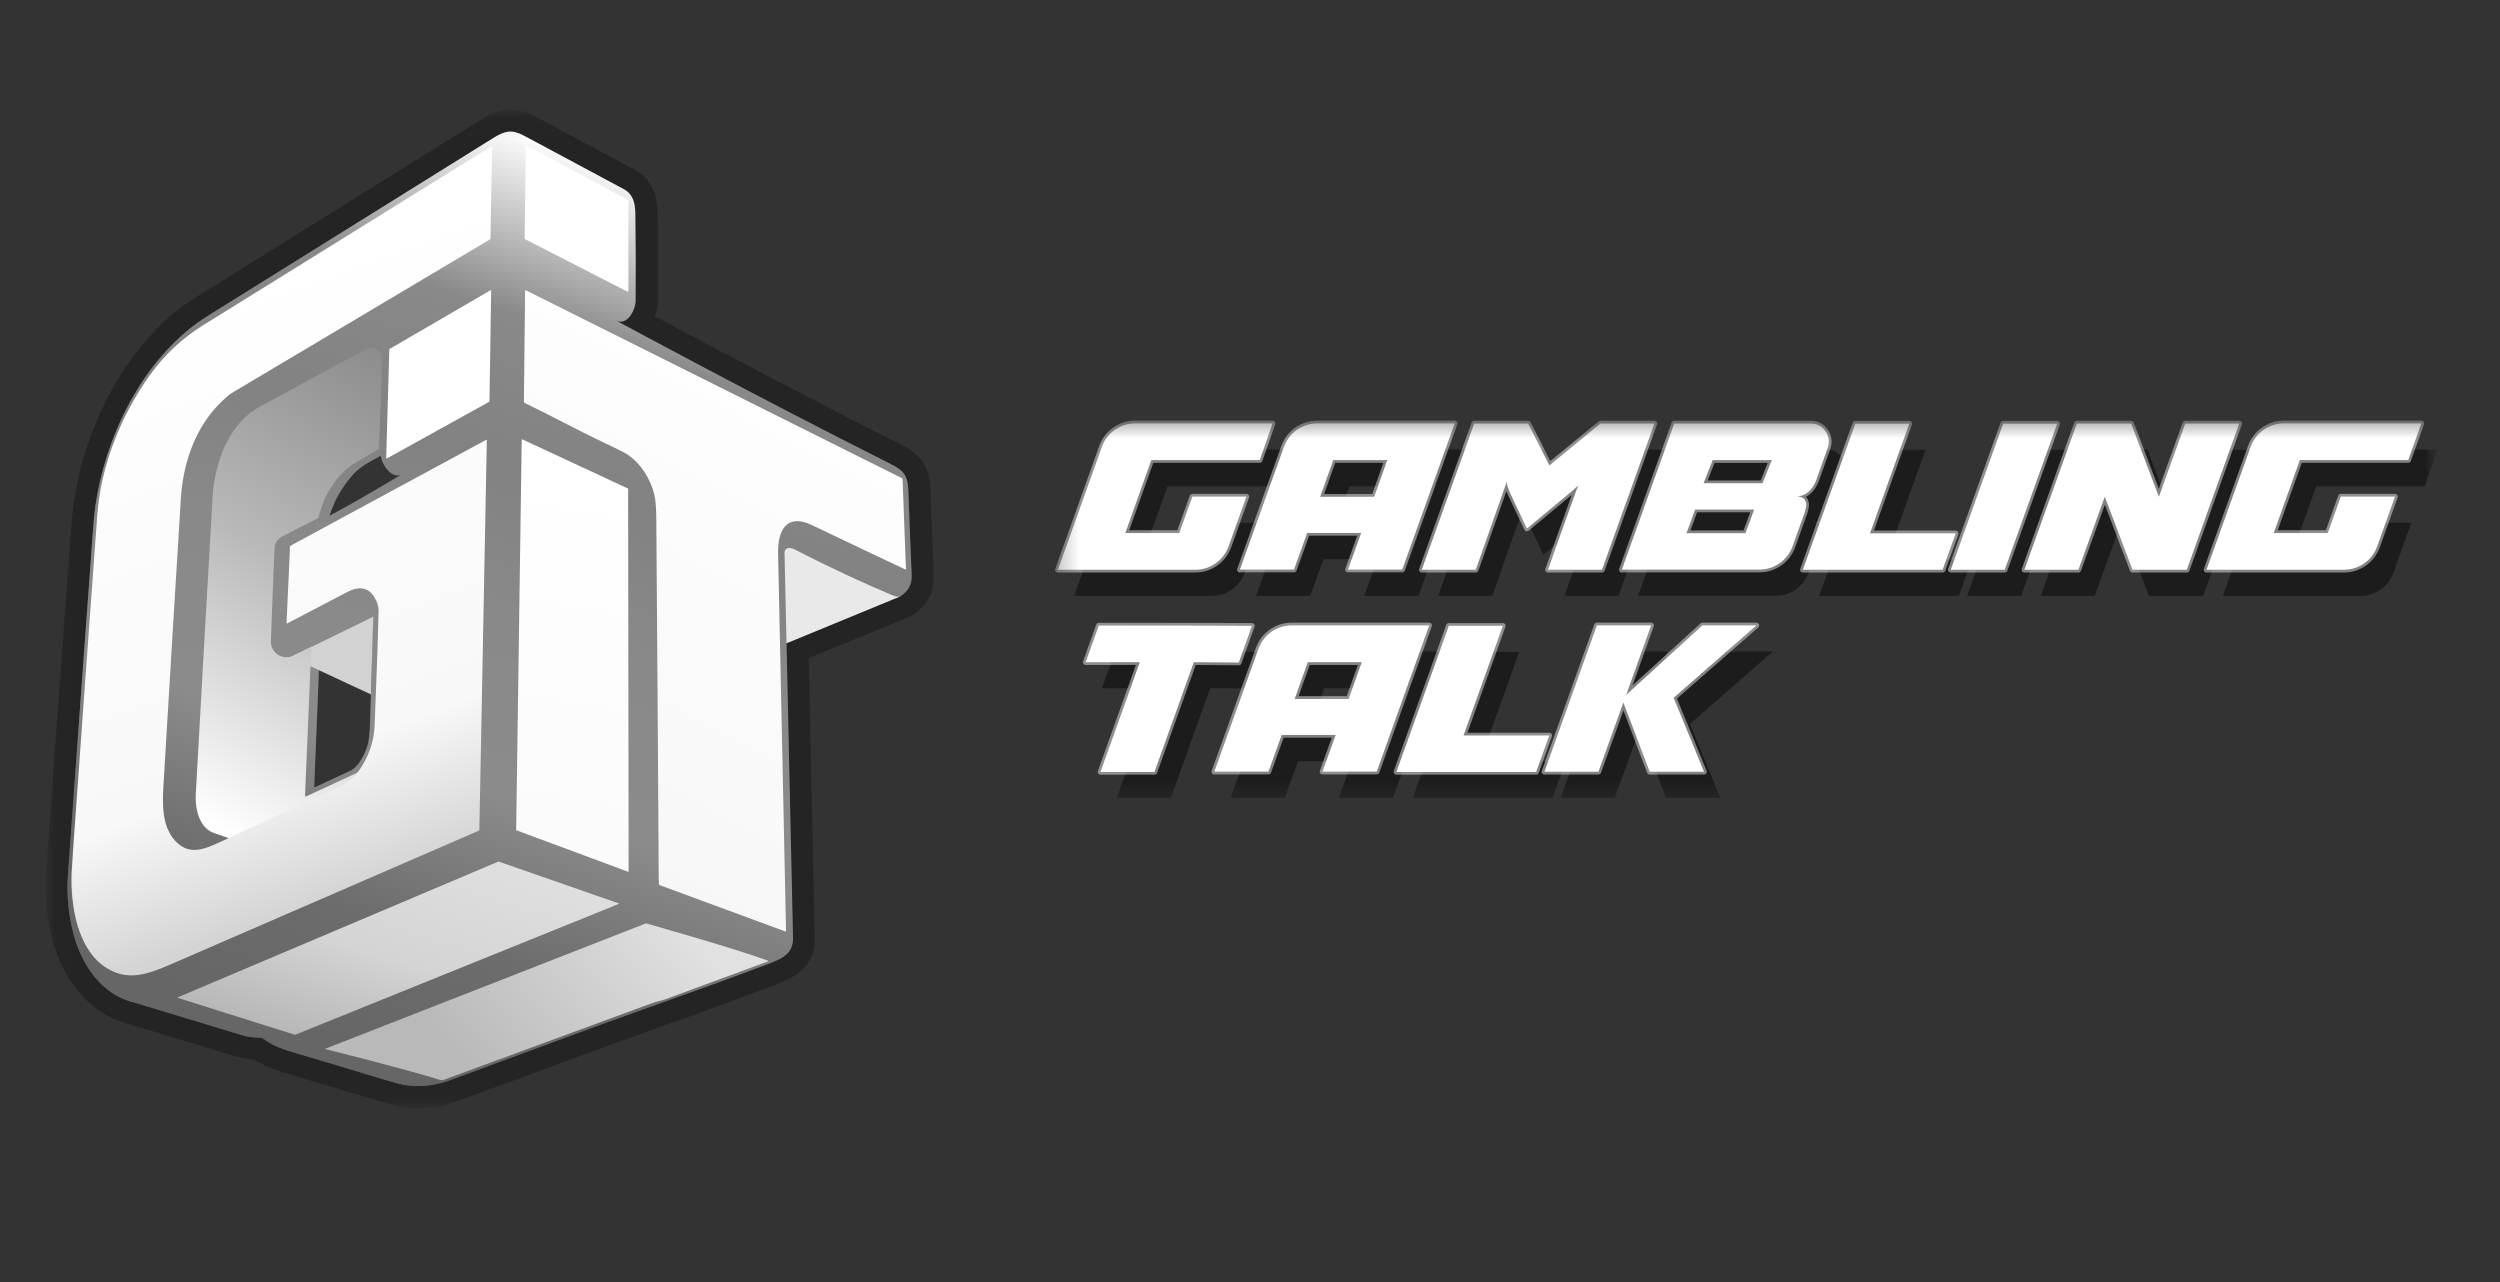 <svg width="117" height="60" viewBox="0 0 117 60" fill="none" xmlns="http://www.w3.org/2000/svg">
<rect x="0" y="0" width="117" height="60" fill="#333333" stroke="none"/>
<mask id="mask0_2363_587" style="mask-type:luminance" maskUnits="userSpaceOnUse" x="2" y="5" width="113" height="47">
<path d="M114.077 5H2V52H114.077V5Z" fill="white"/>
</mask>
<g mask="url(#mask0_2363_587)">
<mask id="mask1_2363_587" style="mask-type:luminance" maskUnits="userSpaceOnUse" x="49" y="19" width="66" height="19">
<path d="M114.077 19.462H49.258V37.538H114.077V19.462Z" fill="white"/>
</mask>
<g mask="url(#mask1_2363_587)">
<path d="M60.322 21.038H53.908C53.542 21.038 53.222 21.139 52.935 21.342C52.648 21.545 52.441 21.822 52.321 22.167L50.268 27.888H56.682C57.049 27.888 57.369 27.787 57.656 27.584C57.942 27.381 58.149 27.104 58.269 26.759L59.089 24.466H56.562L55.949 26.171H53.422L54.642 22.756H59.716L60.322 21.038Z" fill="black" fill-opacity="0.45"/>
<path d="M58.783 27.888L60.837 22.167C60.963 21.822 61.163 21.545 61.45 21.342C61.737 21.139 62.063 21.038 62.423 21.038H68.838L66.384 27.888H63.844L64.464 26.171H61.937L61.316 27.888H58.783ZM63.157 22.756L62.544 24.473H65.07L65.684 22.756H63.157Z" fill="black" fill-opacity="0.45"/>
<path d="M67.304 27.888L69.757 21.044H72.285L73.278 23.006L75.665 21.044H78.192L75.745 27.888H73.218C73.565 26.901 74.038 25.575 74.638 23.918C74.605 23.966 74.565 24.006 74.518 24.047C74.471 24.087 74.425 24.128 74.378 24.175C74.325 24.223 74.285 24.25 74.258 24.277L72.231 25.961L71.478 24.365C71.471 24.345 71.451 24.29 71.411 24.209C71.378 24.128 71.344 24.054 71.325 23.979C71.304 23.912 71.291 23.837 71.291 23.763L69.838 27.888H67.304Z" fill="black" fill-opacity="0.45"/>
<path d="M76.658 27.888L79.112 21.044H85.506C85.799 21.044 86.026 21.166 86.192 21.41C86.36 21.653 86.393 21.917 86.293 22.194L85.739 23.743C85.546 24.196 85.246 24.432 84.859 24.459H84.906C84.926 24.466 84.945 24.473 84.966 24.473C84.986 24.48 85.005 24.48 85.039 24.486C85.066 24.493 85.093 24.507 85.119 24.52C85.146 24.534 85.173 24.554 85.192 24.581C85.219 24.608 85.239 24.635 85.253 24.669C85.266 24.703 85.279 24.744 85.286 24.791C85.293 24.838 85.293 24.899 85.279 24.96C85.266 25.027 85.253 25.095 85.233 25.17L84.666 26.752C84.546 27.097 84.339 27.374 84.052 27.577C83.766 27.78 83.446 27.881 83.085 27.881H76.658V27.888ZM80.912 22.755L80.485 23.837H83.246L83.679 22.755H80.912ZM82.853 25.068H80.092L79.685 26.177H82.445L82.853 25.068Z" fill="black" fill-opacity="0.45"/>
<path d="M87.586 21.051L85.133 27.888H91.674L92.287 26.184H88.273L90.114 21.051H87.586Z" fill="black" fill-opacity="0.45"/>
<path d="M92.061 27.888L94.514 21.051H97.041L94.588 27.888H92.061Z" fill="black" fill-opacity="0.45"/>
<path d="M95.508 27.888L97.961 21.044H100.502L101.802 24.473L103.035 21.044H105.562L103.109 27.888H100.569L99.268 24.473L98.034 27.888H95.508Z" fill="black" fill-opacity="0.45"/>
<path d="M114.076 21.038H107.669C107.302 21.038 106.982 21.139 106.695 21.342C106.409 21.545 106.202 21.822 106.082 22.167L104.029 27.888H110.443C110.81 27.888 111.129 27.787 111.416 27.584C111.703 27.381 111.909 27.104 112.03 26.759L112.85 24.466H110.322L109.709 26.171H107.183L108.402 22.756H113.476L114.076 21.038Z" fill="black" fill-opacity="0.45"/>
<path d="M56.636 32.209L54.796 37.342H52.262L54.102 32.209H51.575L52.189 30.492C55.376 30.492 57.763 30.498 59.356 30.505L58.743 32.223L56.636 32.209Z" fill="black" fill-opacity="0.45"/>
<path d="M57.596 37.342L59.649 31.621C59.776 31.276 59.976 30.999 60.263 30.796C60.549 30.593 60.876 30.492 61.236 30.492H67.65L65.197 37.342H62.656L63.276 35.625H60.749L60.129 37.342H57.596ZM61.97 32.209L61.356 33.927H63.883L64.496 32.209H61.97Z" fill="black" fill-opacity="0.45"/>
<path d="M68.57 30.512L66.117 37.349H72.657L73.271 35.645H69.257L71.097 30.512H68.57Z" fill="black" fill-opacity="0.45"/>
<path d="M75.572 37.342L76.739 34.103L77.972 37.342H80.512L79.092 33.88L82.966 30.492H80.439L76.872 33.745L78.039 30.492H75.498L73.044 37.336H75.572V37.342Z" fill="black" fill-opacity="0.45"/>
<path d="M59.557 19.814H53.143C52.776 19.814 52.456 19.915 52.17 20.118C51.883 20.321 51.676 20.598 51.556 20.943L49.51 26.664H55.924C56.29 26.664 56.61 26.563 56.897 26.36C57.184 26.157 57.391 25.88 57.511 25.535L58.331 23.242H55.804L55.19 24.947H52.663L53.883 21.531H58.957L59.557 19.814Z" fill="white" stroke="white" stroke-opacity="0.45" stroke-width="0.259" stroke-miterlimit="2" stroke-linejoin="round"/>
<path d="M58.024 26.664L60.078 20.943C60.205 20.598 60.405 20.321 60.691 20.118C60.978 19.915 61.305 19.814 61.665 19.814H68.079L65.625 26.657H63.085L63.705 24.94H61.178L60.558 26.657H58.024V26.664ZM62.398 21.531L61.785 23.249H64.312L64.925 21.531H62.398Z" fill="white" stroke="white" stroke-opacity="0.45" stroke-width="0.259" stroke-miterlimit="2" stroke-linejoin="round"/>
<path d="M66.538 26.665L68.992 19.821H71.519L72.512 21.782L74.899 19.821H77.426L74.973 26.665H72.446C72.792 25.677 73.266 24.352 73.866 22.695C73.832 22.742 73.792 22.783 73.746 22.823C73.699 22.864 73.652 22.904 73.606 22.952C73.552 22.999 73.513 23.026 73.486 23.053L71.459 24.737L70.705 23.141C70.699 23.121 70.679 23.067 70.639 22.986C70.606 22.904 70.572 22.83 70.552 22.756C70.532 22.688 70.519 22.614 70.519 22.539L69.065 26.665H66.538Z" fill="white" stroke="white" stroke-opacity="0.45" stroke-width="0.259" stroke-miterlimit="2" stroke-linejoin="round"/>
<path d="M75.899 26.665L78.353 19.821H84.747C85.04 19.821 85.268 19.942 85.434 20.186C85.601 20.429 85.634 20.693 85.534 20.97L84.981 22.519C84.787 22.972 84.487 23.209 84.1 23.236H84.147C84.167 23.242 84.187 23.249 84.207 23.249C84.227 23.256 84.247 23.256 84.281 23.263C84.307 23.27 84.334 23.283 84.361 23.297C84.387 23.31 84.414 23.331 84.434 23.358C84.461 23.385 84.481 23.412 84.494 23.445C84.507 23.479 84.52 23.52 84.528 23.567C84.534 23.614 84.534 23.675 84.52 23.736C84.507 23.804 84.494 23.872 84.474 23.946L83.907 25.528C83.787 25.873 83.58 26.151 83.294 26.353C83.007 26.556 82.687 26.658 82.327 26.658H75.899V26.665ZM80.153 21.532L79.727 22.614H82.487L82.92 21.532H80.153ZM82.094 23.845H79.333L78.927 24.953H81.687L82.094 23.845Z" fill="white" stroke="white" stroke-opacity="0.45" stroke-width="0.259" stroke-miterlimit="2" stroke-linejoin="round"/>
<path d="M86.827 19.827L84.374 26.664H90.915L91.528 24.96H87.515L89.355 19.827H86.827Z" fill="white" stroke="white" stroke-opacity="0.45" stroke-width="0.259" stroke-miterlimit="2" stroke-linejoin="round"/>
<path d="M91.295 26.664L93.749 19.827H96.276L93.822 26.664H91.295Z" fill="white" stroke="white" stroke-opacity="0.45" stroke-width="0.259" stroke-miterlimit="2" stroke-linejoin="round"/>
<path d="M94.742 26.665L97.196 19.821H99.737L101.036 23.249L102.27 19.821H104.796L102.343 26.665H99.803L98.503 23.249L97.269 26.665H94.742Z" fill="white" stroke="white" stroke-opacity="0.45" stroke-width="0.259" stroke-miterlimit="2" stroke-linejoin="round"/>
<path d="M113.319 19.814H106.905C106.537 19.814 106.218 19.915 105.931 20.118C105.644 20.321 105.438 20.598 105.318 20.943L103.264 26.664H109.678C110.045 26.664 110.365 26.563 110.652 26.36C110.939 26.157 111.145 25.88 111.265 25.535L112.085 23.242H109.551L108.938 24.947H106.411L107.632 21.531H112.706L113.319 19.814Z" fill="white" stroke="white" stroke-opacity="0.45" stroke-width="0.259" stroke-miterlimit="2" stroke-linejoin="round"/>
<path d="M55.87 30.992L54.03 36.125H51.503L53.343 30.992H50.81L51.423 29.275C54.61 29.275 56.997 29.282 58.591 29.288L57.977 31.006L55.87 30.992Z" fill="white" stroke="white" stroke-opacity="0.45" stroke-width="0.259" stroke-miterlimit="2" stroke-linejoin="round"/>
<path d="M56.83 36.118L58.883 30.397C59.01 30.052 59.21 29.775 59.497 29.572C59.783 29.369 60.11 29.268 60.47 29.268H66.885L64.431 36.111H61.891L62.511 34.394H59.984L59.364 36.111H56.83V36.118ZM61.204 30.992L60.59 32.71H63.117L63.731 30.992H61.204Z" fill="white" stroke="white" stroke-opacity="0.45" stroke-width="0.259" stroke-miterlimit="2" stroke-linejoin="round"/>
<path d="M67.806 29.288L65.352 36.125H71.893L72.506 34.421H68.492L70.333 29.288H67.806Z" fill="white" stroke="white" stroke-opacity="0.45" stroke-width="0.259" stroke-miterlimit="2" stroke-linejoin="round"/>
<path d="M74.806 36.118L75.973 32.879L77.206 36.118H79.747L78.326 32.656L82.2 29.268H79.673L76.106 32.52L77.273 29.268H74.733L72.279 36.118H74.806Z" fill="white" stroke="white" stroke-opacity="0.45" stroke-width="0.259" stroke-miterlimit="2" stroke-linejoin="round"/>
</g>
<mask id="mask2_2363_587" style="mask-type:luminance" maskUnits="userSpaceOnUse" x="2" y="5" width="42" height="47">
<path d="M43.964 5.129H2.129V51.871H43.964V5.129Z" fill="white"/>
</mask>
<g mask="url(#mask2_2363_587)">
<path fill-rule="evenodd" clip-rule="evenodd" d="M6.098 46.873C4.791 46.501 3.844 45.24 3.45 43.743C3.202 42.809 3.112 41.874 3.18 40.94C3.563 35.57 3.957 30.201 4.351 24.843C4.385 24.314 4.43 23.897 4.475 23.604C4.937 20.565 6.424 17.379 8.858 15.398C9.106 15.195 9.444 14.959 9.872 14.689C14.265 11.953 18.671 9.207 23.064 6.471C23.616 6.122 23.954 6.043 24.518 6.347C26.084 7.18 27.638 8.025 29.204 8.858C29.632 9.094 29.723 9.499 29.734 10.006C29.756 11.649 29.756 13 29.745 14.081C29.745 14.486 29.362 15.274 28.821 14.993C28.28 14.711 35.705 18.719 41.417 21.578C42.194 21.972 42.476 22.096 42.51 22.963C42.554 24.28 42.611 25.586 42.667 26.903C42.69 27.353 42.498 27.691 42.115 27.916C42.115 27.916 42.104 27.927 42.081 27.927L36.797 30.1C36.899 34.692 37 39.285 37.102 43.878C37.124 44.666 36.538 44.88 35.896 45.128C34.071 45.814 32.235 46.478 30.387 47.131C27.278 48.235 24.18 49.405 21.081 50.542C20.124 50.891 19.2 50.914 18.4 50.632C18.242 50.587 18.073 50.542 17.882 50.486C16.586 50.092 15.291 49.698 13.984 49.315C13.713 49.236 13.466 49.158 13.252 49.079C12.914 48.977 12.598 48.809 12.283 48.584C12.271 48.572 12.249 48.561 12.226 48.561C12.046 48.561 11.866 48.538 11.697 48.516C11.573 48.505 11.472 48.482 11.37 48.448C9.646 47.931 7.923 47.402 6.21 46.884C6.176 46.895 6.131 46.884 6.098 46.873ZM14.919 31.372L14.694 36.831C14.694 36.854 14.705 36.865 14.727 36.854C15.279 36.595 15.843 36.336 16.395 36.077C16.778 35.897 17.059 35.312 17.183 34.929C17.251 34.715 17.296 34.366 17.307 33.882C17.319 33.522 17.33 33.026 17.352 32.509L14.919 31.372ZM18.727 22.231C18.276 22.366 17.882 21.724 17.826 21.375C17.826 21.353 17.792 21.33 17.769 21.353C17.319 21.601 16.845 21.837 16.519 22.209C16.023 22.771 15.651 23.402 15.426 24.122C15.426 24.133 15.437 24.133 15.437 24.133C17.578 22.963 18.535 22.343 18.727 22.231Z" fill="#4E4E4E"/>
<g opacity="0.45">
<path fill-rule="evenodd" clip-rule="evenodd" d="M30.636 14.801C32.957 16.039 37.857 18.64 41.89 20.666C42.6 21.015 42.983 21.285 43.22 21.679C43.4 21.972 43.524 22.343 43.547 22.94C43.592 24.257 43.648 25.563 43.704 26.88C43.738 27.735 43.389 28.377 42.657 28.816C42.611 28.839 42.544 28.884 42.431 28.917L37.846 30.797C37.936 35.154 38.038 39.51 38.128 43.867C38.161 45.184 37.339 45.702 36.246 46.107C34.41 46.794 32.573 47.469 30.726 48.122C27.616 49.225 24.529 50.396 21.431 51.522C20.248 51.961 19.099 51.972 18.097 51.634C17.939 51.589 17.77 51.544 17.578 51.488C16.283 51.094 14.987 50.7 13.691 50.317C13.41 50.227 13.151 50.159 12.914 50.069C12.565 49.957 12.238 49.799 11.912 49.597C11.788 49.585 11.664 49.574 11.54 49.552C11.359 49.529 11.202 49.495 11.067 49.45C9.343 48.932 7.619 48.403 5.907 47.886C5.873 47.874 5.828 47.863 5.794 47.852C4.183 47.379 2.955 45.859 2.459 44.002C2.178 42.955 2.076 41.908 2.155 40.861C2.538 35.491 2.932 30.122 3.327 24.764C3.372 24.201 3.417 23.762 3.462 23.458C3.958 20.182 5.591 16.748 8.205 14.598C8.475 14.373 8.847 14.114 9.332 13.81C13.725 11.075 18.13 8.328 22.524 5.593C23.076 5.255 23.515 5.109 23.966 5.131C24.282 5.143 24.62 5.233 25.014 5.435C26.58 6.268 28.146 7.113 29.701 7.946C30.489 8.373 30.76 9.071 30.771 9.994C30.794 11.649 30.794 13.011 30.782 14.092C30.782 14.294 30.726 14.542 30.636 14.801ZM6.098 46.872C6.132 46.883 6.166 46.895 6.2 46.906C7.923 47.424 9.647 47.953 11.359 48.471C11.45 48.505 11.562 48.516 11.686 48.538C11.855 48.572 12.035 48.583 12.216 48.583C12.238 48.583 12.261 48.595 12.272 48.606C12.588 48.831 12.903 49 13.241 49.101C13.466 49.18 13.703 49.259 13.973 49.338C15.269 49.72 16.576 50.114 17.871 50.508C18.063 50.565 18.232 50.61 18.39 50.654C19.189 50.936 20.113 50.914 21.071 50.565C24.169 49.428 27.267 48.257 30.377 47.154C32.213 46.501 34.049 45.837 35.886 45.15C36.528 44.914 37.114 44.688 37.091 43.901C36.99 39.308 36.888 34.715 36.787 30.122L42.071 27.949C42.082 27.949 42.093 27.938 42.105 27.938C42.487 27.713 42.668 27.375 42.657 26.925C42.6 25.608 42.555 24.302 42.499 22.985C42.465 22.118 42.195 21.994 41.406 21.6C35.694 18.73 28.27 14.734 28.811 15.015C29.351 15.296 29.734 14.497 29.734 14.103C29.746 13.034 29.746 11.672 29.723 10.028C29.712 9.533 29.622 9.116 29.194 8.88C27.628 8.036 26.073 7.203 24.507 6.37C23.944 6.066 23.606 6.144 23.054 6.493C18.66 9.229 14.255 11.964 9.861 14.711C9.422 14.981 9.084 15.218 8.847 15.42C6.425 17.413 4.927 20.599 4.465 23.627C4.42 23.919 4.375 24.325 4.341 24.865C3.946 30.235 3.563 35.604 3.169 40.962C3.101 41.897 3.192 42.831 3.439 43.766C3.856 45.229 4.803 46.501 6.098 46.872Z" fill="#111111"/>
</g>
<path d="M11.506 47.683C11.54 47.694 11.551 47.683 11.528 47.649C10.796 46.388 10.582 44.835 10.661 43.394C10.661 43.383 10.672 43.372 10.694 43.372L15.64 44.981C15.663 44.993 15.674 45.004 15.674 45.026C15.607 46.523 15.866 48.054 16.688 49.304C16.699 49.326 16.722 49.338 16.733 49.338L20.631 50.531C20.654 50.542 20.654 50.565 20.631 50.576C20.113 50.756 19.595 50.824 19.088 50.779C18.84 50.756 18.434 50.666 17.882 50.497C16.587 50.103 15.291 49.709 13.984 49.326C13.286 49.124 12.801 48.977 12.362 48.606C12.272 48.527 12.261 48.55 12.159 48.55C11.832 48.55 11.573 48.527 11.37 48.46C9.647 47.942 7.923 47.413 6.211 46.895C3.845 46.175 3.484 43.045 3.642 41.019C3.642 41.008 3.653 41.008 3.665 41.008L8.622 42.629C8.644 42.64 8.655 42.651 8.655 42.673C8.588 44.204 8.768 45.69 9.534 47.041C9.545 47.064 9.568 47.075 9.59 47.086L11.506 47.683Z" fill="#666666"/>
<path d="M32.27 28.073L36.968 25.45C36.968 25.45 42.15 27.904 42.127 27.915L36.798 30.11H36.787L32.281 28.107C32.247 28.107 32.247 28.084 32.27 28.073Z" fill="#E9E9E9"/>
<path d="M14.975 30.167L14.705 36.82C14.705 36.843 14.716 36.854 14.739 36.843C15.291 36.584 15.854 36.325 16.406 36.066C16.789 35.886 17.071 35.3 17.195 34.917C17.262 34.704 17.307 34.355 17.319 33.871C17.375 32.419 17.454 29.053 17.454 28.929C17.454 28.895 15.426 29.897 15.02 30.1C14.986 30.133 14.975 30.145 14.975 30.167ZM18.727 22.231C18.288 22.366 17.882 21.724 17.826 21.375C17.826 21.353 17.792 21.33 17.769 21.353C17.319 21.601 16.845 21.837 16.519 22.209C16.023 22.771 15.651 23.402 15.426 24.122C15.426 24.133 15.437 24.133 15.437 24.133C17.904 22.794 18.794 22.175 18.772 22.231C18.761 22.242 18.749 22.231 18.727 22.231ZM9.128 46.321C8.779 46.456 8.542 46.557 8.407 46.625C5.94 47.751 4.058 46.017 3.45 43.743C3.202 42.809 3.112 41.874 3.18 40.94C3.563 35.57 3.957 30.201 4.351 24.843C4.385 24.314 4.43 23.897 4.475 23.604C4.937 20.565 6.424 17.379 8.858 15.398C9.106 15.195 9.444 14.959 9.872 14.689C14.265 11.953 18.671 9.207 23.064 6.471C23.616 6.122 23.954 6.043 24.518 6.347C26.084 7.18 27.638 8.025 29.204 8.858C29.632 9.094 29.723 9.499 29.734 10.006C29.756 11.649 29.756 13 29.745 14.081C29.745 14.486 29.362 15.274 28.821 14.993C28.28 14.711 35.705 18.719 41.417 21.578C42.194 21.972 42.476 22.096 42.51 22.963C42.554 24.28 42.611 25.586 42.667 26.903C42.69 27.353 42.498 27.691 42.115 27.916C42.104 27.927 41.991 27.95 41.766 27.86C40.301 27.24 38.792 26.542 37.248 25.743C37.113 25.676 36.888 25.574 36.764 25.721C36.707 25.788 36.707 25.89 36.719 26.013C36.854 31.968 36.978 37.923 37.113 43.878C37.136 44.666 36.55 44.88 35.907 45.128C34.082 45.814 32.246 46.478 30.398 47.131C27.289 48.235 24.191 49.405 21.093 50.542C19.099 51.274 17.251 50.576 16.35 48.685C16.338 48.662 16.316 48.651 16.293 48.662C15.798 48.865 15.234 49.102 14.75 49.18C13.86 49.327 13.037 49.124 12.294 48.584C12.283 48.572 12.26 48.561 12.238 48.561C10.728 48.538 9.748 47.649 9.184 46.321C9.173 46.321 9.151 46.321 9.128 46.321Z" fill="url(#paint0_linear_2363_587)"/>
<path fill-rule="evenodd" clip-rule="evenodd" d="M13.607 30.75L17.358 32.495L17.471 28.859L13.607 30.75Z" fill="#D2D2D2"/>
<path d="M14.333 37.27L16.902 36.077C16.924 36.066 16.947 36.066 16.969 36.077L22.039 37.957C22.05 37.957 22.05 37.98 22.039 37.98C20 38.88 17.972 39.769 15.933 40.659C15.415 40.884 15.144 40.76 14.558 40.557C12.339 39.792 10.818 39.274 10.007 38.981C9.308 38.734 9.128 37.833 9.162 37.169C9.421 32.531 9.68 27.882 9.951 23.244C10.041 21.691 10.694 19.845 12.114 19.057C12.305 18.955 15.55 17.188 17.105 16.344C17.274 16.253 17.476 16.253 17.645 16.355C17.814 16.456 17.904 16.636 17.893 16.828C17.837 18.302 17.735 21.004 17.735 21.004C17.735 21.004 16.541 21.713 16.485 21.747C15.651 22.332 15.133 23.278 14.896 24.246C14.513 24.437 13.691 24.854 13.218 25.102C12.992 25.214 12.846 25.439 12.846 25.687C12.812 26.565 12.722 28.648 12.677 29.998C12.666 30.257 12.79 30.494 13.004 30.64C13.218 30.775 13.488 30.797 13.725 30.685C14.164 30.471 14.57 30.268 14.57 30.268C14.57 30.268 14.378 34.884 14.277 37.203C14.277 37.27 14.299 37.282 14.333 37.27Z" fill="url(#paint1_linear_2363_587)"/>
<path d="M8.329 46.67L23.324 40.321H23.335L28.991 42.291L13.816 48.426H13.793L8.329 46.703V46.67Z" fill="url(#paint2_linear_2363_587)"/>
<path d="M20.563 50.531C18.907 50.013 15.2 49.09 15.2 49.09L30.229 43.214C30.229 43.214 34.206 44.328 35.941 44.959C35.953 44.959 35.953 44.992 35.941 44.992C34.342 45.578 32.753 46.174 31.153 46.76C30.928 46.839 30.68 46.883 30.477 46.962C27.221 48.156 23.965 49.36 20.721 50.553C20.687 50.553 20.631 50.553 20.563 50.531Z" fill="url(#paint3_linear_2363_587)"/>
<path d="M22.884 18.809L18.107 21.454C18.096 21.465 18.074 21.454 18.074 21.432L18.22 16.355C18.22 16.343 18.22 16.343 18.231 16.332L22.952 13.585C22.963 13.574 22.986 13.585 22.986 13.608L22.907 18.775C22.895 18.797 22.895 18.809 22.884 18.809Z" fill="url(#paint4_linear_2363_587)"/>
<path d="M24.157 38.835L24.416 20.587C24.416 20.565 24.439 20.554 24.45 20.565L29.385 22.861C29.396 22.861 29.396 22.873 29.396 22.884L29.419 40.771C29.419 40.794 29.396 40.805 29.385 40.794L24.169 38.858C24.169 38.858 24.157 38.846 24.157 38.835Z" fill="url(#paint5_linear_2363_587)"/>
<path d="M24.653 6.82L29.396 9.353C29.408 9.353 29.408 9.364 29.408 9.375V13.63C29.408 13.642 29.396 13.653 29.374 13.653L24.563 11.188C24.552 11.188 24.552 11.176 24.552 11.165L24.608 6.831C24.619 6.831 24.642 6.82 24.653 6.82Z" fill="url(#paint6_linear_2363_587)"/>
<path d="M17.522 27.949C17.206 27.431 16.722 27.454 16.237 27.713C15.302 28.197 14.379 28.692 13.443 29.176C13.432 29.187 13.41 29.176 13.41 29.154C13.466 28.017 13.511 26.868 13.567 25.731C13.567 25.608 13.534 25.574 13.658 25.506C16.688 23.863 19.719 22.23 22.749 20.587C22.761 20.576 22.783 20.587 22.783 20.609L22.434 38.834C22.434 38.857 22.422 38.868 22.4 38.88C17.578 40.973 12.768 43.056 7.946 45.15C6.887 45.611 5.918 45.949 4.893 45.24C3.597 44.35 3.304 42.324 3.349 40.895C3.349 40.827 3.383 40.411 3.428 39.656C3.8 34.467 4.172 29.277 4.555 24.088C4.724 21.791 5.659 19.439 7.022 17.547C7.72 16.579 8.498 15.859 9.512 15.217C14.018 12.426 18.513 9.623 23.02 6.831C23.031 6.831 23.031 6.831 23.031 6.842L22.952 11.165C22.952 11.187 22.941 11.199 22.918 11.21C18.885 13.608 14.852 16.005 10.83 18.403C10.74 18.459 10.593 18.583 10.39 18.774C9.151 19.957 8.565 21.656 8.464 23.334C8.194 27.724 7.923 32.125 7.664 36.527C7.608 37.427 7.518 38.598 8.182 39.33C8.824 40.039 9.489 39.78 10.3 39.409C12.091 38.575 13.883 37.754 15.674 36.921C16.237 36.662 16.576 36.425 16.891 35.93C17.285 35.334 17.499 34.669 17.533 33.96C17.646 31.168 17.702 29.424 17.713 28.714C17.747 28.456 17.668 28.197 17.522 27.949Z" fill="url(#paint7_linear_2363_587)"/>
<path fill-rule="evenodd" clip-rule="evenodd" d="M24.564 18.864C24.541 18.853 24.518 18.82 24.518 18.797L24.575 13.607C24.575 13.585 24.586 13.585 24.609 13.585L42.206 22.377C42.229 22.388 42.24 22.41 42.24 22.433L42.398 26.632C42.398 26.654 42.386 26.654 42.375 26.654C40.911 25.968 39.457 25.27 37.993 24.572C36.787 23.998 36.393 24.864 36.415 25.889C36.539 31.788 36.663 37.686 36.787 43.585C36.787 43.596 36.776 43.607 36.764 43.596L30.872 41.424C30.85 41.412 30.839 41.401 30.839 41.379C30.827 41.199 30.827 41.063 30.827 40.962C30.794 35.199 30.76 30.133 30.715 24.358C30.715 23.795 30.681 23.39 30.625 23.153C30.433 22.388 29.982 21.668 29.318 21.24C29.228 21.183 28.901 21.015 28.326 20.744C26.851 20.047 26.039 19.574 24.564 18.864Z" fill="url(#paint8_linear_2363_587)"/>
</g>
</g>
<defs>
<linearGradient id="paint0_linear_2363_587" x1="29.43" y1="7.809" x2="15.652" y2="48.874" gradientUnits="userSpaceOnUse">
<stop stop-color="white"/>
<stop offset="0.19" stop-color="#898989"/>
<stop offset="0.35" stop-color="#828282"/>
<stop offset="0.5" stop-color="#898989"/>
<stop offset="0.69" stop-color="#8B8B8B"/>
<stop offset="0.86" stop-color="#6C6C6C"/>
<stop offset="1" stop-color="#666666"/>
</linearGradient>
<linearGradient id="paint1_linear_2363_587" x1="25.444" y1="13.368" x2="10.752" y2="39.134" gradientUnits="userSpaceOnUse">
<stop stop-color="#727272"/>
<stop offset="0.58" stop-color="#B9B9B9"/>
<stop offset="1" stop-color="white"/>
</linearGradient>
<linearGradient id="paint2_linear_2363_587" x1="20.265" y1="39.355" x2="16.989" y2="49.832" gradientUnits="userSpaceOnUse">
<stop stop-color="#DFDFDF"/>
<stop offset="0.53" stop-color="#D4D4D4"/>
<stop offset="1" stop-color="#B5B5B5"/>
</linearGradient>
<linearGradient id="paint3_linear_2363_587" x1="21.949" y1="50.123" x2="31.115" y2="42.293" gradientUnits="userSpaceOnUse">
<stop stop-color="#B9B9B9"/>
<stop offset="1" stop-color="#E1E1E1"/>
</linearGradient>
<linearGradient id="paint4_linear_2363_587" x1="23.149" y1="13.753" x2="18.284" y2="20.939" gradientUnits="userSpaceOnUse">
<stop stop-color="white"/>
<stop offset="1" stop-color="white"/>
</linearGradient>
<linearGradient id="paint5_linear_2363_587" x1="25.417" y1="39.09" x2="28.471" y2="22.085" gradientUnits="userSpaceOnUse">
<stop stop-color="#FBFBFB"/>
<stop offset="1" stop-color="white"/>
</linearGradient>
<linearGradient id="paint6_linear_2363_587" x1="24.596" y1="6.863" x2="29.348" y2="13.675" gradientUnits="userSpaceOnUse">
<stop stop-color="white"/>
<stop offset="1" stop-color="white"/>
</linearGradient>
<linearGradient id="paint7_linear_2363_587" x1="9.196" y1="13.647" x2="19.033" y2="40.723" gradientUnits="userSpaceOnUse">
<stop stop-color="white"/>
<stop offset="0.77" stop-color="#F8F8F8"/>
<stop offset="1" stop-color="#D4D4D4"/>
</linearGradient>
<linearGradient id="paint8_linear_2363_587" x1="37.529" y1="15.227" x2="23.582" y2="42.488" gradientUnits="userSpaceOnUse">
<stop stop-color="white"/>
<stop offset="1" stop-color="#F6F6F6"/>
</linearGradient>
</defs>
</svg>
